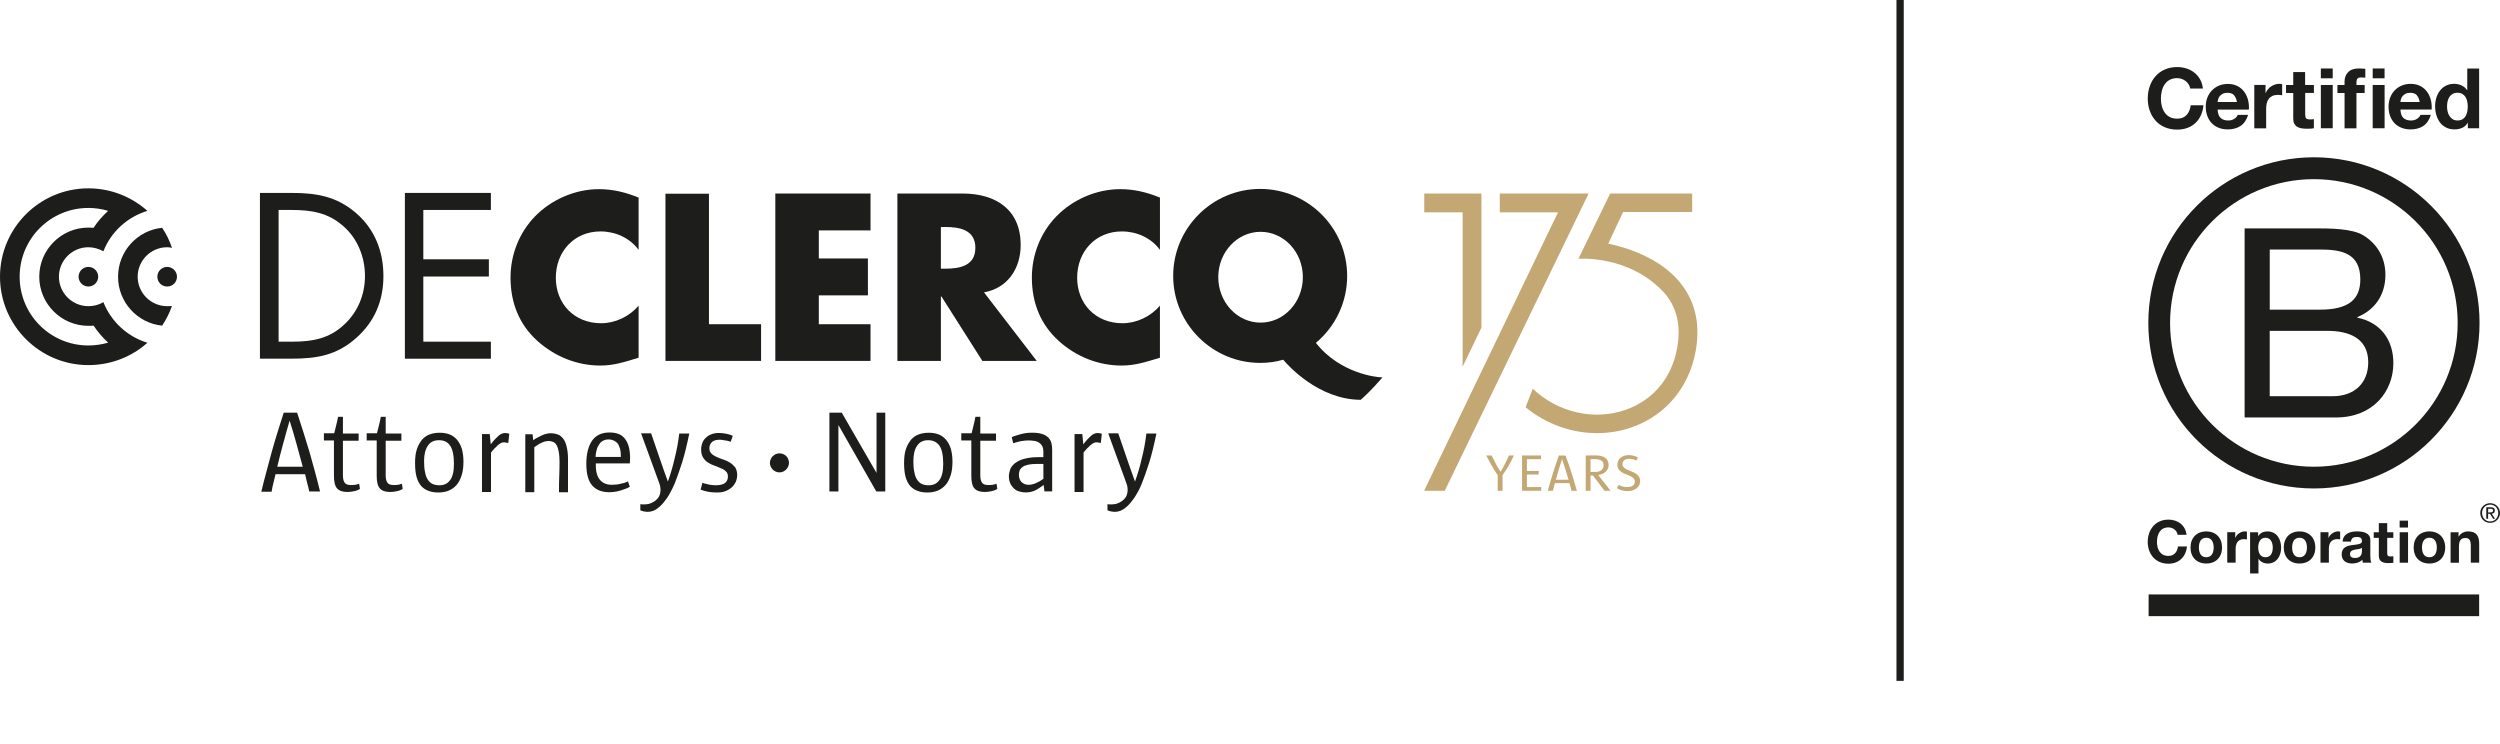 <svg xmlns:xlink="http://www.w3.org/1999/xlink" xmlns="http://www.w3.org/2000/svg" class="icon icon--logo-en-b-175 logo__icon" title="Logo en b 175" aria-label="logo-en-b-175" width="1031.77"  height="307.03" ><defs><symbol id="logo-en-b-175" viewBox="0 0 1031.77 307.03"><path d="m120.44 141.01c8.36 0 15.39-1.16 21.67-7.12 5.63-5.21 8.52-12.41 8.52-20.02s-2.98-15.39-8.93-20.52c-6.2-5.54-13.15-6.7-21.26-6.7h-5.46v54.35h5.46zm-13.15-61.39h12.9c10.26 0 18.61 1.32 26.72 8.27 7.78 6.7 11.33 15.88 11.33 26.06s-3.64 18.78-11.17 25.48c-8.19 7.28-16.3 8.6-27.05 8.6h-12.74v-68.42z" fill="#1d1d1b"></path><path d="m167.1 79.62h35.49v7.03h-27.88v20.36h27.05v7.11h-27.05v26.89h27.88v7.03h-35.49z" fill="#1d1d1b"></path><path d="m537.7 114.37c0 10.34-7.77 18.78-17.45 18.78s-17.46-8.44-17.46-18.78 7.86-18.7 17.46-18.7 17.45 8.35 17.45 18.7m31.52 41.28c-.16 0-15.88-1.07-26.14-14.15 8.19-6.87 12.9-16.88 12.9-27.63 0-19.77-16.13-35.9-35.9-35.9s-35.9 16.13-35.9 35.9 16.13 35.9 35.9 35.9c3.31 0 6.37-.41 9.51-1.32 1.98 2.4 14.56 16.38 31.77 16.55h.25l.16-.17c3.97-3.48 7.86-8.02 7.94-8.11l.83-.99z" fill="#1d1d1b"></path><path d="m263.56 103.12c-3.64-4.96-9.6-7.61-15.72-7.61-11 0-18.45 8.44-18.45 19.11s7.53 18.78 18.7 18.78c5.87 0 11.75-2.81 15.47-7.28v21.51c-5.96 1.82-10.26 3.23-15.8 3.23-9.68 0-18.78-3.72-25.98-10.17-7.61-6.87-11.08-15.88-11.08-26.14 0-9.43 3.56-18.53 10.17-25.32 6.78-6.95 16.63-11.17 26.31-11.17 5.79 0 11.08 1.32 16.38 3.48v21.59z" fill="#1d1d1b"></path><path d="m292.59 133.81h21.51v15.14h-39.46v-69h17.95z" fill="#1d1d1b"></path><path d="m337.93 95.09v11.58h20.26v15.23h-20.26v11.91h21.34v15.14h-39.29v-69.08h39.29v15.22z" fill="#1d1d1b"></path><path d="m388.31 110.89h1.74c5.87 0 12.49-1.08 12.49-8.6s-6.62-8.61-12.49-8.61h-1.74zm39.54 38.06h-22.42l-16.87-26.56h-.25v26.56h-17.95v-69.08h26.89c13.65 0 23.99 6.54 23.99 21.26 0 9.6-5.29 17.79-15.14 19.53l21.76 28.29z" fill="#1d1d1b"></path><path d="m478.72 103.12c-3.64-4.96-9.6-7.61-15.72-7.61-11 0-18.45 8.44-18.45 19.11s7.53 18.78 18.69 18.78c5.87 0 11.75-2.81 15.47-7.28v21.51c-5.96 1.82-10.26 3.23-15.88 3.23-9.6 0-18.78-3.72-25.89-10.17-7.61-6.87-11.08-15.88-11.08-26.14 0-9.43 3.56-18.53 10.17-25.32 6.78-6.95 16.55-11.17 26.31-11.17 5.79 0 11.09 1.32 16.38 3.48v21.59z" fill="#1d1d1b"></path><path d="m40.53 114.2c0 2.23-1.82 4.05-4.05 4.05s-4.05-1.82-4.05-4.05 1.82-4.05 4.05-4.05 4.05 1.82 4.05 4.05" fill="#1d1d1b"></path><path d="m42.68 103.78v-.08s0 .08-.08.08z" fill="#1d1d1b"></path><path d="m44.59 141.42c-2.57.74-5.3 1.16-8.11 1.16-15.63 0-28.37-12.66-28.37-28.38s12.74-28.38 28.37-28.38c2.81 0 5.46.41 8.02 1.16l.08.08c-2.23 2.07-4.3 4.38-5.96 6.95h-.08c-.66 0-1.32-.08-2.07-.08-11.17 0-20.27 9.1-20.27 20.27s9.1 20.27 20.27 20.27c.75 0 1.41 0 2.15-.08h.08-.08c1.74 2.57 3.72 4.96 6.04 7.03h-.08zm-1.91-16.71c-1.82 1.08-3.97 1.65-6.2 1.65-6.7 0-12.16-5.46-12.16-12.16s5.46-12.16 12.16-12.16c2.23 0 4.38.66 6.2 1.66 3.14-8.02 9.93-14.23 18.28-16.71h-.16c-6.45-5.71-14.97-9.26-24.32-9.26-20.1-.01-36.48 16.37-36.48 36.47s16.38 36.48 36.48 36.48c9.35 0 17.95-3.47 24.4-9.26h-.17c-8.27-2.57-14.89-8.77-18.04-16.71" fill="#1d1d1b"></path><path d="m73.04 114.2c0 2.23-1.74 4.05-4.05 4.05s-4.05-1.82-4.05-4.05 1.82-4.05 4.05-4.05 4.05 1.82 4.05 4.05" fill="#1d1d1b"></path><path d="m66.92 134.39c-10.18-.99-18.2-9.68-18.2-20.18s8.02-19.2 18.2-20.19c1.74 2.56 3.06 5.29 4.05 8.27-.58-.16-1.32-.25-1.99-.25-6.7 0-12.16 5.46-12.16 12.16s5.46 12.16 12.16 12.16c.66 0 1.24 0 1.9-.08h.08c-.99 2.9-2.4 5.63-4.05 8.11" fill="#1d1d1b"></path><path d="m693.41 116.64c-8.49-10.4-22.33-14.55-29.67-16.08l6.11-13.06h28.52v-7.64h-33.85l-13.09 26.95s21.46-1.81 35.95 14.64c4.31 5.3 6.06 11.86 5.19 19.52-1.55 13.69-9.51 23.98-21.84 28.23-12.94 4.47-27.84 1.01-38.16-8.78l-2.94 7.66c8.43 6.95 18.96 10.68 29.5 10.68 4.79 0 9.58-.77 14.16-2.35 15.03-5.18 25.12-18.11 26.98-34.58 1.11-9.77-1.21-18.24-6.88-25.18z" fill="#c3a873"></path><path d="m587.73 202.56h8.53l59.37-122.69h-36.66v7.76h24.03z" fill="#c3a873"></path><path d="m603.63 151.35 7.77-16.14v-55.34h-23.6v7.76h15.83z" fill="#c3a873"></path><g fill="#1d1d1b"><path d="m926.36 94.25h28.29c6.88 0 15.96 0 20.65 2.85 5.14 3.06 9.18 8.62 9.18 16.29 0 8.3-4.36 14.53-11.58 17.48v.23c9.62 1.97 14.86 9.18 14.86 18.79 0 11.47-8.2 22.4-23.71 22.4h-37.68v-78.03zm10.38 33.54h20.77c11.8 0 16.61-4.26 16.61-12.46 0-10.82-7.65-12.35-16.61-12.35h-20.77zm0 35.73h26.01c8.95 0 14.64-5.47 14.64-13.98 0-10.17-8.2-13-16.94-13h-23.72v26.98z"></path><path d="m1014.3 133.28c0 32.77-26.57 59.34-59.35 59.34s-59.34-26.57-59.34-59.34 26.57-59.34 59.34-59.34c32.78.01 59.35 26.58 59.35 59.34zm-59.33-68.37c-37.74 0-68.34 30.6-68.34 68.34s30.6 68.34 68.34 68.34 68.36-30.6 68.36-68.34-30.6-68.34-68.36-68.34z"></path><path d="m886.75 245.33h136.42v8.96h-136.42z"></path><path d="m1027.64 211.46c.17 0 .33-.01.48-.01.14-.01.28-.04.4-.08.13-.06.21-.14.28-.24.07-.11.1-.25.1-.44 0-.16-.03-.3-.08-.38-.06-.1-.14-.17-.24-.21-.1-.06-.2-.08-.34-.11-.13-.01-.24-.01-.38-.01h-.98v1.52h.76zm.32-2.12c.57 0 .98.11 1.26.34.27.23.41.57.41 1.03 0 .44-.13.74-.35.95-.24.2-.54.31-.91.35l1.36 2.1h-.79l-1.3-2.05h-.78v2.05h-.75v-4.76h1.86zm-3.34 3.75c.16.42.4.81.71 1.12.3.31.65.55 1.06.74.4.17.85.25 1.32.25s.92-.08 1.32-.25c.41-.18.76-.42 1.06-.74s.54-.68.69-1.12c.17-.42.27-.88.27-1.37s-.08-.95-.27-1.37c-.17-.42-.41-.79-.69-1.1-.31-.31-.67-.55-1.06-.72s-.85-.27-1.32-.27-.92.1-1.32.27c-.41.18-.78.42-1.06.72-.31.31-.54.68-.71 1.1s-.25.86-.25 1.37c-.01.48.07.95.25 1.37m-.68-2.99c.21-.5.51-.91.88-1.27s.81-.64 1.3-.85c.5-.21 1.03-.31 1.57-.31.57 0 1.09.1 1.6.31.48.21.92.48 1.27.85.37.37.68.79.88 1.27.23.5.33 1.03.33 1.61s-.1 1.12-.33 1.61c-.21.51-.51.93-.88 1.3-.37.38-.79.65-1.27.86-.51.2-1.03.3-1.6.3s-1.08-.1-1.57-.3c-.5-.21-.93-.48-1.3-.86-.37-.37-.67-.79-.88-1.3-.23-.5-.31-1.03-.31-1.61-.01-.58.08-1.12.31-1.61"></path><path d="m903.29 34.86c-.33-.52-.72-.98-1.2-1.36-.48-.4-1.03-.69-1.64-.92-.61-.21-1.25-.33-1.91-.33-1.22 0-2.25.24-3.12.71-.85.47-1.54 1.1-2.07 1.9-.52.79-.92 1.7-1.16 2.72s-.37 2.07-.37 3.14.11 2.04.37 3.02c.24.98.62 1.86 1.16 2.65.52.78 1.22 1.42 2.07 1.88.85.47 1.88.71 3.12.71 1.66 0 2.96-.51 3.88-1.52.93-1.02 1.5-2.35 1.71-4.01h5.25c-.14 1.54-.5 2.93-1.08 4.18s-1.33 2.31-2.28 3.17c-.95.88-2.05 1.54-3.31 2.01-1.26.45-2.66.69-4.18.69-1.88 0-3.58-.33-5.1-.99-1.52-.65-2.78-1.56-3.82-2.72-1.03-1.15-1.83-2.51-2.38-4.06-.55-1.56-.84-3.23-.84-5.03s.27-3.55.84-5.13c.55-1.57 1.35-2.96 2.38-4.12 1.03-1.18 2.31-2.1 3.82-2.76 1.5-.67 3.2-1.01 5.1-1.01 1.36 0 2.65.2 3.85.58 1.2.4 2.29.96 3.24 1.71s1.74 1.67 2.36 2.78c.62 1.1 1.02 2.38 1.18 3.8h-5.25c-.1-.62-.3-1.19-.62-1.7z"></path><path d="m916.45 48.65c.74.71 1.8 1.08 3.17 1.08.99 0 1.84-.24 2.56-.74.71-.5 1.15-1.02 1.32-1.57h4.32c-.69 2.14-1.76 3.68-3.19 4.6s-3.16 1.39-5.18 1.39c-1.4 0-2.68-.23-3.8-.68-1.13-.45-2.08-1.09-2.87-1.91-.78-.82-1.39-1.81-1.81-2.97-.42-1.15-.64-2.42-.64-3.8s.21-2.58.65-3.72c.44-1.15 1.06-2.15 1.87-2.99s1.77-1.5 2.89-1.98 2.35-.72 3.71-.72c1.52 0 2.85.3 3.98.88 1.13.59 2.05 1.37 2.78 2.36s1.25 2.12 1.57 3.38.44 2.59.34 3.98h-12.89c.07 1.54.47 2.7 1.22 3.41zm5.53-9.39c-.59-.64-1.49-.96-2.68-.96-.78 0-1.43.13-1.95.4s-.93.59-1.25.98c-.31.4-.52.81-.65 1.25s-.2.82-.23 1.18h7.99c-.23-1.25-.64-2.2-1.23-2.83z"></path><path d="m935 35.07v3.31h.07c.23-.55.54-1.06.93-1.54.4-.47.84-.88 1.35-1.2s1.05-.59 1.63-.78 1.18-.27 1.8-.27c.33 0 .68.06 1.08.17v4.56c-.23-.04-.51-.08-.84-.11s-.64-.06-.93-.06c-.89 0-1.66.16-2.28.45-.62.3-1.12.71-1.5 1.23s-.65 1.12-.81 1.81-.24 1.44-.24 2.25v8.06h-4.9v-17.89h4.64z"></path><path d="m954.97 35.07v3.29h-3.6v8.85c0 .84.14 1.39.41 1.66s.84.41 1.66.41c.28 0 .54-.01.79-.03.25-.03.5-.06.72-.1v3.8c-.41.07-.88.11-1.39.14s-1.01.04-1.49.04c-.76 0-1.49-.06-2.15-.16-.68-.1-1.27-.3-1.8-.61-.52-.3-.92-.72-1.23-1.27-.3-.55-.45-1.27-.45-2.18v-10.54h-2.97v-3.29h2.97v-5.35h4.9v5.35h3.63z"></path><path d="m957.83 32.31v-4.05h4.9v4.05zm4.9 2.76v17.86h-4.9v-17.86z"></path><path d="m964.68 38.36v-3.29h2.93v-1.39c0-1.59.5-2.89 1.49-3.91s2.49-1.52 4.49-1.52c.44 0 .88.01 1.32.06.44.03.86.07 1.27.08v3.67c-.58-.07-1.18-.1-1.8-.1-.67 0-1.15.16-1.43.47s-.42.84-.42 1.57v1.08h3.38v3.29h-3.38v14.59h-4.91v-14.59h-2.93z"></path><path d="m979.23 32.31v-4.05h4.9v4.05zm4.91 2.76v17.86h-4.91v-17.86z"></path><path d="m991.87 48.65c.74.71 1.8 1.08 3.17 1.08.99 0 1.84-.24 2.56-.74.71-.5 1.15-1.02 1.32-1.57h4.32c-.69 2.14-1.76 3.68-3.17 4.6-1.43.92-3.16 1.39-5.18 1.39-1.4 0-2.68-.23-3.8-.68-1.13-.45-2.08-1.09-2.87-1.91-.78-.82-1.39-1.81-1.81-2.97-.42-1.15-.64-2.42-.64-3.8s.23-2.58.65-3.72c.44-1.19 1.06-2.18 1.87-3.02s1.77-1.5 2.89-1.98 2.35-.72 3.71-.72c1.52 0 2.85.3 3.98.88 1.13.59 2.05 1.37 2.78 2.36s1.25 2.12 1.57 3.38.44 2.59.35 3.98h-12.89c.06 1.57.45 2.73 1.19 3.44zm5.55-9.39c-.58-.64-1.49-.96-2.68-.96-.78 0-1.43.13-1.95.4s-.93.59-1.25.98c-.31.4-.52.81-.65 1.25s-.2.82-.23 1.18h7.97c-.23-1.25-.64-2.2-1.22-2.83z"></path><path d="m1018.45 50.66c-.58.96-1.33 1.67-2.27 2.1-.93.42-1.98.64-3.16.64-1.33 0-2.51-.25-3.53-.78s-1.86-1.22-2.51-2.11-1.15-1.91-1.49-3.06-.5-2.35-.5-3.6.17-2.35.5-3.47.84-2.1 1.49-2.96c.65-.85 1.49-1.54 2.46-2.05.99-.52 2.14-.78 3.46-.78 1.06 0 2.07.23 3.02.68.96.45 1.71 1.1 2.27 1.98h.07v-8.98h4.9v24.67h-4.66v-2.28s-.06 0-.06 0zm-.21-8.83c-.14-.68-.37-1.27-.71-1.8s-.76-.93-1.3-1.26c-.52-.33-1.2-.48-2-.48s-1.49.16-2.04.48-.99.75-1.33 1.27c-.33.52-.57 1.13-.72 1.81-.16.68-.23 1.39-.23 2.12 0 .69.08 1.39.24 2.07.16.69.42 1.3.78 1.86.35.54.81.98 1.35 1.32s1.19.5 1.95.5c.81 0 1.47-.16 2.03-.48.54-.33.98-.75 1.3-1.3.33-.54.55-1.16.69-1.84.14-.69.21-1.4.21-2.14-.01-.74-.08-1.44-.23-2.12z"></path><path d="m898.72 220.7c-.24-1.73-1.9-3.04-3.8-3.04-3.43 0-4.72 2.92-4.72 5.96s1.29 5.81 4.72 5.81c2.34 0 3.65-1.6 3.94-3.89h3.71c-.4 4.33-3.38 7.11-7.65 7.11-5.38 0-8.54-4.02-8.54-9.02s3.16-9.18 8.54-9.18c3.82 0 7.02 2.24 7.49 6.26h-3.7z"></path><path d="m910.54 219.32c3.97 0 6.51 2.62 6.51 6.64s-2.55 6.61-6.51 6.61-6.5-2.63-6.5-6.61 2.56-6.64 6.5-6.64zm0 10.66c2.36 0 3.06-2.03 3.06-4.01s-.71-4.04-3.06-4.04-3.04 2.03-3.04 4.04c0 1.98.71 4.01 3.04 4.01z"></path><path d="m919.2 219.64h3.29v2.34h.06c.62-1.59 2.34-2.68 4.02-2.68.24 0 .54.04.75.11v3.21c-.33-.07-.84-.11-1.25-.11-2.53 0-3.41 1.83-3.41 4.04v5.66h-3.46v-12.58z"></path><path d="m928.65 219.66h3.29v1.6h.04c.82-1.33 2.18-1.94 3.74-1.94 3.95 0 5.72 3.19 5.72 6.76 0 3.36-1.84 6.5-5.52 6.5-1.5 0-2.95-.65-3.77-1.9h-.06v5.99h-3.46v-17.01h.01zm9.34 6.33c0-2-.81-4.06-3.02-4.06s-2.99 2.03-2.99 4.06.78 3.99 3.02 3.99 2.99-1.95 2.99-3.99z"></path><path d="m949.02 219.32c3.97 0 6.53 2.62 6.53 6.64s-2.56 6.61-6.53 6.61-6.49-2.63-6.49-6.61c0-4.01 2.55-6.64 6.49-6.64zm0 10.66c2.36 0 3.07-2.03 3.07-4.01s-.71-4.04-3.07-4.04-3.04 2.03-3.04 4.04c.01 1.98.72 4.01 3.04 4.01z"></path><path d="m957.69 219.64h3.29v2.34h.06c.62-1.59 2.34-2.68 4.01-2.68.24 0 .54.04.75.11v3.21c-.31-.07-.82-.11-1.25-.11-2.53 0-3.41 1.83-3.41 4.04v5.66h-3.46v-12.58h.01z"></path><path d="m966.81 223.52c.2-3.24 3.09-4.21 5.92-4.21 2.51 0 5.52.55 5.52 3.57v6.54c0 1.15.11 2.28.44 2.8h-3.51c-.11-.4-.23-.81-.24-1.22-1.09 1.15-2.69 1.56-4.23 1.56-2.38 0-4.28-1.19-4.28-3.77 0-2.85 2.14-3.53 4.28-3.82 2.12-.31 4.09-.24 4.09-1.66 0-1.49-1.03-1.7-2.24-1.7-1.32 0-2.17.54-2.29 1.9h-3.46zm7.97 2.57c-.59.51-1.8.54-2.87.74-1.08.21-2.04.58-2.04 1.86s.99 1.6 2.12 1.6c2.69 0 2.8-2.14 2.8-2.89v-1.3h-.01z"></path><path d="m985.22 219.66h2.53v2.31h-2.53v6.23c0 1.18.3 1.46 1.46 1.46.37 0 .71-.03 1.08-.1v2.7c-.58.1-1.35.13-2.03.13-2.11 0-3.97-.5-3.97-2.99v-7.42h-2.1v-2.31h2.1v-3.77h3.46v3.75z"></path><path d="m993.81 217.72h-3.46v-2.85h3.46zm-3.45 1.94h3.46v12.58h-3.46z"></path><path d="m1002.62 219.32c3.97 0 6.53 2.62 6.53 6.64s-2.56 6.61-6.53 6.61-6.49-2.63-6.49-6.61 2.55-6.64 6.49-6.64zm0 10.66c2.36 0 3.07-2.03 3.07-4.01s-.71-4.04-3.07-4.04-3.04 2.03-3.04 4.04.71 4.01 3.04 4.01z"></path><path d="m1011.37 219.66h3.29v1.76h.07c.88-1.42 2.38-2.1 3.85-2.1 3.67 0 4.6 2.07 4.6 5.18v7.73h-3.46v-7.11c0-2.07-.61-3.09-2.21-3.09-1.88 0-2.68 1.05-2.68 3.61v6.6h-3.46v-12.59h-.01z"></path><path d="m782.69 0h3v281h-3z"></path><path d="m113.69 195.82c-.32 1.17-.53 2.34-.85 3.51s-.53 2.34-.74 3.61h-4.25c.64-2.66 1.28-5.31 2.02-7.97.74-2.76 1.49-5.53 2.23-8.29s1.59-5.53 2.44-8.29 1.7-5.42 2.55-8.08h5.53c1.91 5.74 3.61 11.27 5.21 16.58 1.49 5.31 2.98 10.63 4.25 15.94h-4.46c-.21-1.17-.53-2.34-.85-3.51s-.53-2.34-.85-3.61h-12.22v.11zm5.84-22.22c-.96 3.19-1.81 6.38-2.66 9.46s-1.7 6.38-2.44 9.57h10.52c-.85-3.08-1.7-6.27-2.55-9.35s-1.81-6.38-2.87-9.67z"></path><path d="m141.53 172.12v6.8h6.48v2.98h-6.48v14.24c0 1.28.21 2.34.64 2.98.43.74 1.38 1.06 2.66 1.06.64 0 1.28 0 1.81-.11s1.06-.21 1.59-.43l.32 2.13c-.64.43-1.38.74-2.44.96-1.06.21-1.91.32-2.76.32-2.02 0-3.4-.53-4.25-1.49s-1.28-2.66-1.28-5.21v-14.56h-4.14v-2.98h4.25c.32-1.06.53-2.23.85-3.4s.53-2.34.74-3.4h2.02v.11z"></path><path d="m159.18 172.12v6.8h6.48v2.98h-6.48v14.24c0 1.28.21 2.34.64 2.98.43.74 1.38 1.06 2.66 1.06.64 0 1.28 0 1.81-.11s1.06-.21 1.59-.43l.32 2.13c-.64.43-1.38.74-2.44.96-1.06.21-1.91.32-2.76.32-2.02 0-3.4-.53-4.25-1.49s-1.28-2.66-1.28-5.21v-14.56h-4.14v-2.98h4.25c.32-1.06.53-2.23.85-3.4s.53-2.34.74-3.4h2.02v.11z"></path><path d="m181.5 178.6c1.49 0 2.76.21 3.93.64s2.23 1.17 3.08 2.13 1.49 2.13 2.02 3.61c.43 1.49.74 3.29.74 5.42 0 2.23-.21 4.14-.74 5.74s-1.17 2.98-2.13 4.04-2.02 1.81-3.29 2.34c-1.28.53-2.76.74-4.25.74s-2.76-.21-3.93-.64-2.23-1.06-3.08-2.02-1.49-2.23-1.91-3.72c-.43-1.49-.64-3.4-.64-5.74s.21-4.14.74-5.74 1.28-2.87 2.13-3.93c.96-1.06 2.02-1.81 3.29-2.23 1.17-.43 2.55-.64 4.04-.64zm-.43 3.08c-1.91 0-3.51.74-4.46 2.23-1.06 1.49-1.59 3.61-1.59 6.38 0 1.81.11 3.4.43 4.68.21 1.28.64 2.34 1.17 3.08s1.17 1.38 1.91 1.7 1.7.53 2.76.53c1.91 0 3.4-.64 4.46-2.13 1.06-1.38 1.59-3.61 1.59-6.7 0-3.51-.53-6.06-1.59-7.55-.96-1.49-2.55-2.23-4.68-2.23z"></path><path d="m202.11 179.02.43 4.36c1.28-1.7 2.44-2.87 3.29-3.61s1.81-1.06 2.66-1.06c.53 0 1.17.11 1.7.32l-.43 3.83c-.32-.11-.64-.21-.96-.21s-.64-.11-.85-.11c-.74 0-1.59.43-2.44 1.17-.96.85-1.91 1.81-2.87 3.08v16.26h-3.72v-23.91h3.19v-.11z"></path><path d="m219.76 179.02.32 2.66c.53-.43 1.06-.74 1.7-1.06l1.91-.96c.64-.32 1.28-.53 1.91-.64.64-.21 1.17-.21 1.81-.21 1.06 0 2.02.21 2.87.53s1.59.96 2.23 1.81 1.06 1.91 1.38 3.29.53 2.98.53 5v13.71h-3.72c0-2.23 0-4.46.11-6.8s.11-4.25.11-5.95c0-1.59-.11-2.87-.32-3.93s-.43-1.91-.85-2.66c-.32-.64-.85-1.17-1.38-1.38s-1.17-.43-1.91-.43c-.53 0-.96.11-1.59.21-.53.21-1.06.32-1.59.64-.53.21-1.06.53-1.49.85-.53.32-.96.64-1.28.85v18.6h-3.72v-23.91h2.98v-.21z"></path><path d="m245.9 191.46v.64c0 2.76.64 4.78 1.81 6.06s2.76 1.91 4.78 1.91c1.28 0 2.55-.11 3.72-.43 1.17-.21 2.13-.53 2.98-.96l.74 2.23c-1.17.64-2.55 1.17-4.04 1.59-1.49.43-2.98.64-4.46.64-3.08 0-5.42-.96-7.01-2.76s-2.44-4.78-2.44-8.93.85-7.44 2.44-9.67 4.04-3.29 7.12-3.29c1.49 0 2.76.21 3.83.64s2.02 1.17 2.76 2.23 1.28 2.34 1.59 3.93.43 3.61.21 5.95h-14.03v.21zm10.31-3.83c0-.85-.11-1.7-.32-2.44s-.53-1.38-.85-2.02c-.43-.53-.96-.96-1.59-1.28-.64-.32-1.38-.53-2.34-.53-.85 0-1.59.21-2.23.53s-1.17.85-1.59 1.49-.85 1.38-1.06 2.34c-.21.85-.43 1.91-.43 2.87h10.42v-.96z"></path><path d="m275.66 198.69c1.06-2.98 2.02-6.16 2.76-9.46.85-3.29 1.49-6.7 1.91-10.31h4.14c-.96 4.68-1.91 8.61-2.98 12.01-1.06 3.4-2.13 6.27-3.08 8.71-1.06 2.44-2.13 4.36-3.08 5.85-1.06 1.49-2.02 2.66-2.98 3.51s-1.91 1.49-2.76 1.81-1.59.43-2.23.43-1.28-.11-1.81-.21c-.53-.11-.96-.32-1.28-.43v-2.55c.32.11.64.11.96.11h.74c1.17 0 2.23-.21 3.19-.74.96-.43 1.7-1.06 2.34-1.81s.96-1.7 1.06-2.76 0-2.13-.43-3.29l-7.55-20.72h4.14l5 14.56 1.91 5.31z"></path><path d="m301.59 182.32c-.32-.11-.64-.21-1.06-.32-.43-.11-.74-.21-1.17-.21-.43-.11-.85-.11-1.17-.21-.32 0-.74-.11-.96-.11-1.59 0-2.76.32-3.4.96s-1.06 1.49-1.06 2.55c0 .96.32 1.7.85 2.23s1.28.96 2.13 1.38c.85.32 1.7.74 2.76 1.06.96.32 1.91.74 2.76 1.28.85.53 1.49 1.17 2.13 1.91.53.85.85 1.91.85 3.19 0 .96-.21 1.91-.53 2.76-.43.85-.96 1.7-1.7 2.34s-1.59 1.17-2.66 1.59-2.23.53-3.51.53c-1.38 0-2.66-.11-3.72-.32s-2.13-.53-2.98-.85l.74-2.87c.32.21.74.32 1.28.43.43.11.96.21 1.38.32.53.11.96.21 1.38.21s.85.11 1.28.11c1.91 0 3.19-.32 4.04-.96.74-.64 1.17-1.49 1.17-2.66 0-.96-.32-1.7-.85-2.13-.53-.53-1.17-.96-2.02-1.28s-1.7-.74-2.66-1.06-1.81-.74-2.66-1.28-1.49-1.17-2.02-2.02-.85-1.91-.85-3.29c0-1.06.21-2.02.53-2.87s.85-1.59 1.49-2.13c.64-.64 1.38-1.06 2.23-1.38s1.81-.53 2.87-.53c1.17 0 2.34.11 3.29.32.96.21 1.81.43 2.66.85l-.85 2.44z"></path><path d="m347.4 170.31 14.35 24.87v-24.87h3.61v32.52h-3.72l-15.62-27.42v27.42h-3.72v-32.52z"></path><path d="m383.32 178.6c1.49 0 2.76.21 3.93.64s2.23 1.17 3.08 2.13 1.49 2.13 2.02 3.61c.43 1.49.74 3.29.74 5.42 0 2.23-.21 4.14-.74 5.74-.53 1.59-1.17 2.98-2.13 4.04s-2.02 1.81-3.29 2.34-2.76.74-4.25.74-2.76-.21-3.93-.64-2.23-1.06-3.08-2.02-1.49-2.23-1.91-3.72-.64-3.4-.64-5.74.21-4.14.74-5.74c.53-1.59 1.28-2.87 2.13-3.93.96-1.06 2.02-1.81 3.29-2.23 1.17-.43 2.55-.64 4.04-.64zm-.32 3.08c-1.91 0-3.51.74-4.46 2.23-1.06 1.49-1.59 3.61-1.59 6.38 0 1.81.11 3.4.43 4.68.21 1.28.64 2.34 1.17 3.08s1.17 1.38 1.91 1.7 1.7.53 2.76.53c1.91 0 3.4-.64 4.46-2.13 1.06-1.38 1.59-3.61 1.59-6.7 0-3.51-.53-6.06-1.59-7.55s-2.66-2.23-4.68-2.23z"></path><path d="m404.58 172.12v6.8h6.48v2.98h-6.48v14.24c0 1.28.21 2.34.64 2.98.43.74 1.38 1.06 2.66 1.06.64 0 1.28 0 1.81-.11s1.06-.21 1.59-.43l.32 2.13c-.64.43-1.38.74-2.44.96-1.06.21-1.91.32-2.76.32-2.02 0-3.4-.53-4.25-1.49s-1.28-2.66-1.28-5.21v-14.56h-4.14v-2.98h4.25c.32-1.06.53-2.23.85-3.4s.53-2.34.74-3.4h2.02v.11z"></path><path d="m417.54 180.4c.53-.21 1.06-.43 1.81-.64.64-.21 1.38-.43 2.13-.64s1.49-.32 2.34-.43 1.59-.11 2.34-.11c1.59 0 2.98.21 3.93.53 1.06.32 1.91.85 2.55 1.49s1.06 1.38 1.28 2.23c.21.85.32 1.81.32 2.87v17.11h-3.19l-.32-2.66c-1.28.96-2.55 1.81-3.72 2.34s-2.44.74-3.72.74c-1.17 0-2.13-.21-3.08-.53-.85-.32-1.59-.85-2.13-1.49s-1.06-1.28-1.28-2.13c-.32-.74-.43-1.59-.43-2.44 0-.96.21-1.91.53-2.87s1.06-1.81 1.91-2.55c.96-.74 2.13-1.38 3.72-1.81s3.51-.74 5.74-.74h2.34v-2.23c0-.85-.11-1.59-.43-2.23s-.74-1.06-1.28-1.49c-.53-.32-1.17-.64-1.91-.74-.74-.11-1.59-.21-2.44-.21-1.06 0-2.23.11-3.29.32s-2.13.53-3.08.85l-.64-2.55zm10.63 11.06c-1.59 0-2.87.11-3.83.32s-1.81.53-2.34.96-.96.85-1.17 1.38-.32 1.17-.32 1.81c0 1.17.32 2.23 1.06 2.98s1.7 1.17 2.98 1.17c.85 0 1.81-.21 2.87-.64s2.13-1.06 3.19-1.81v-6.16s-2.44 0-2.44 0z"></path><path d="m446.66 179.02.43 4.36c1.28-1.7 2.44-2.87 3.29-3.61s1.81-1.06 2.66-1.06c.53 0 1.17.11 1.7.32l-.43 3.83c-.32-.11-.64-.21-.96-.21s-.64-.11-.85-.11c-.74 0-1.59.43-2.44 1.17-.96.85-1.91 1.81-2.87 3.08v16.26h-3.72v-23.91h3.19v-.11z"></path><path d="m468.45 198.69c1.06-2.98 2.02-6.16 2.76-9.46.85-3.29 1.49-6.7 1.91-10.31h4.14c-.96 4.68-1.91 8.61-2.98 12.01-1.06 3.4-2.13 6.27-3.08 8.71s-2.13 4.36-3.08 5.85c-1.06 1.49-2.02 2.66-2.98 3.51s-1.91 1.49-2.76 1.81-1.59.43-2.23.43-1.28-.11-1.81-.21c-.53-.11-.96-.32-1.28-.43v-2.55c.32.11.64.11.96.11h.74c1.17 0 2.23-.21 3.19-.74.96-.43 1.7-1.06 2.34-1.81s.96-1.7 1.06-2.76 0-2.13-.43-3.29l-7.55-20.72h4.14l5 14.56 1.91 5.31z"></path><path d="m325.61 191.03c0 2.13-1.81 3.93-3.93 3.93s-3.93-1.81-3.93-3.93 1.81-3.93 3.93-3.93c2.23 0 3.93 1.7 3.93 3.93"></path></g><path d="m620.11 202.56h-1.99v-6.46c-1.04-1.48-1.93-2.89-2.66-4.23s-1.43-2.63-2.09-3.89h2.23c.61 1.22 1.2 2.39 1.79 3.5.58 1.11 1.22 2.18 1.91 3.22.67-1.08 1.3-2.21 1.89-3.38s1.12-2.29 1.58-3.34h2.04c-.7 1.48-1.44 2.89-2.19 4.23-.76 1.34-1.59 2.63-2.51 3.89z" fill="#c3a873"></path><path d="m635.99 187.98v1.53h-5.83v4.86h4.87v1.47h-4.87v5.18h5.92v1.53h-7.91v-14.58h7.82z" fill="#c3a873"></path><path d="m641.72 199.38c-.14.52-.28 1.04-.42 1.58-.14.53-.27 1.07-.4 1.6h-2.11c.3-1.17.64-2.36 1-3.58s.73-2.45 1.12-3.69c.38-1.24.78-2.47 1.2-3.7s.83-2.43 1.25-3.6h2.73c.96 2.56 1.82 5.04 2.58 7.43s1.47 4.77 2.12 7.15h-2.21c-.13-.52-.26-1.04-.41-1.58s-.29-1.07-.43-1.6h-6.02zm2.95-9.93c-.46 1.43-.91 2.84-1.33 4.24s-.84 2.83-1.24 4.29h5.25c-.42-1.4-.84-2.8-1.27-4.2s-.9-2.85-1.41-4.33z" fill="#c3a873"></path><path d="m662.19 202.56-4.75-6.31h-1.01v6.31h-1.99v-14.58c.61-.01 1.22-.02 1.85-.03.62 0 1.34-.01 2.16-.01.94 0 1.76.1 2.45.29s1.25.46 1.69.81.77.76.98 1.24.32 1.01.32 1.59c0 1.09-.38 2.02-1.14 2.76-.76.75-1.8 1.22-3.13 1.43l5.08 6.5h-2.52zm-.38-10.54c0-.4-.06-.76-.19-1.08s-.34-.58-.64-.8-.68-.38-1.16-.5c-.48-.11-1.08-.17-1.8-.17h-.71c-.3 0-.59 0-.88.02v5.27c.37.01.71.02 1.02.02h.9c1.07 0 1.91-.24 2.53-.73s.92-1.17.92-2.03z" fill="#c3a873"></path><path d="m675.35 190.05c-.38-.19-.84-.35-1.38-.49s-1.06-.21-1.57-.21c-.96 0-1.67.21-2.12.63-.46.42-.68.92-.68 1.51s.18 1.04.54 1.38c.36.35.81.65 1.36.92.54.27 1.13.52 1.75.75s1.21.51 1.75.84 1 .75 1.35 1.24c.36.5.54 1.14.54 1.91 0 .55-.11 1.07-.34 1.57-.22.5-.56.94-1.01 1.32s-1 .69-1.64.92-1.39.35-2.24.35c-.78 0-1.55-.1-2.31-.31s-1.45-.51-2.07-.92l.77-1.34c.5.27 1.04.49 1.63.66s1.14.25 1.65.25c1.09 0 1.92-.19 2.5-.57s.88-.94.88-1.67c0-.58-.18-1.04-.53-1.39s-.79-.66-1.33-.92-1.12-.5-1.74-.72-1.2-.5-1.74-.83-.98-.74-1.33-1.23-.53-1.14-.53-1.94c0-.56.11-1.08.34-1.57.22-.48.54-.9.95-1.24.41-.35.9-.62 1.47-.82.58-.2 1.21-.3 1.92-.3.75 0 1.45.09 2.11.28s1.21.41 1.68.68l-.62 1.27z" fill="#c3a873"></path></symbol></defs>
        <use xlink:href="#logo-en-b-175" xmlns:xlink="http://www.w3.org/1999/xlink"></use>
    </svg>